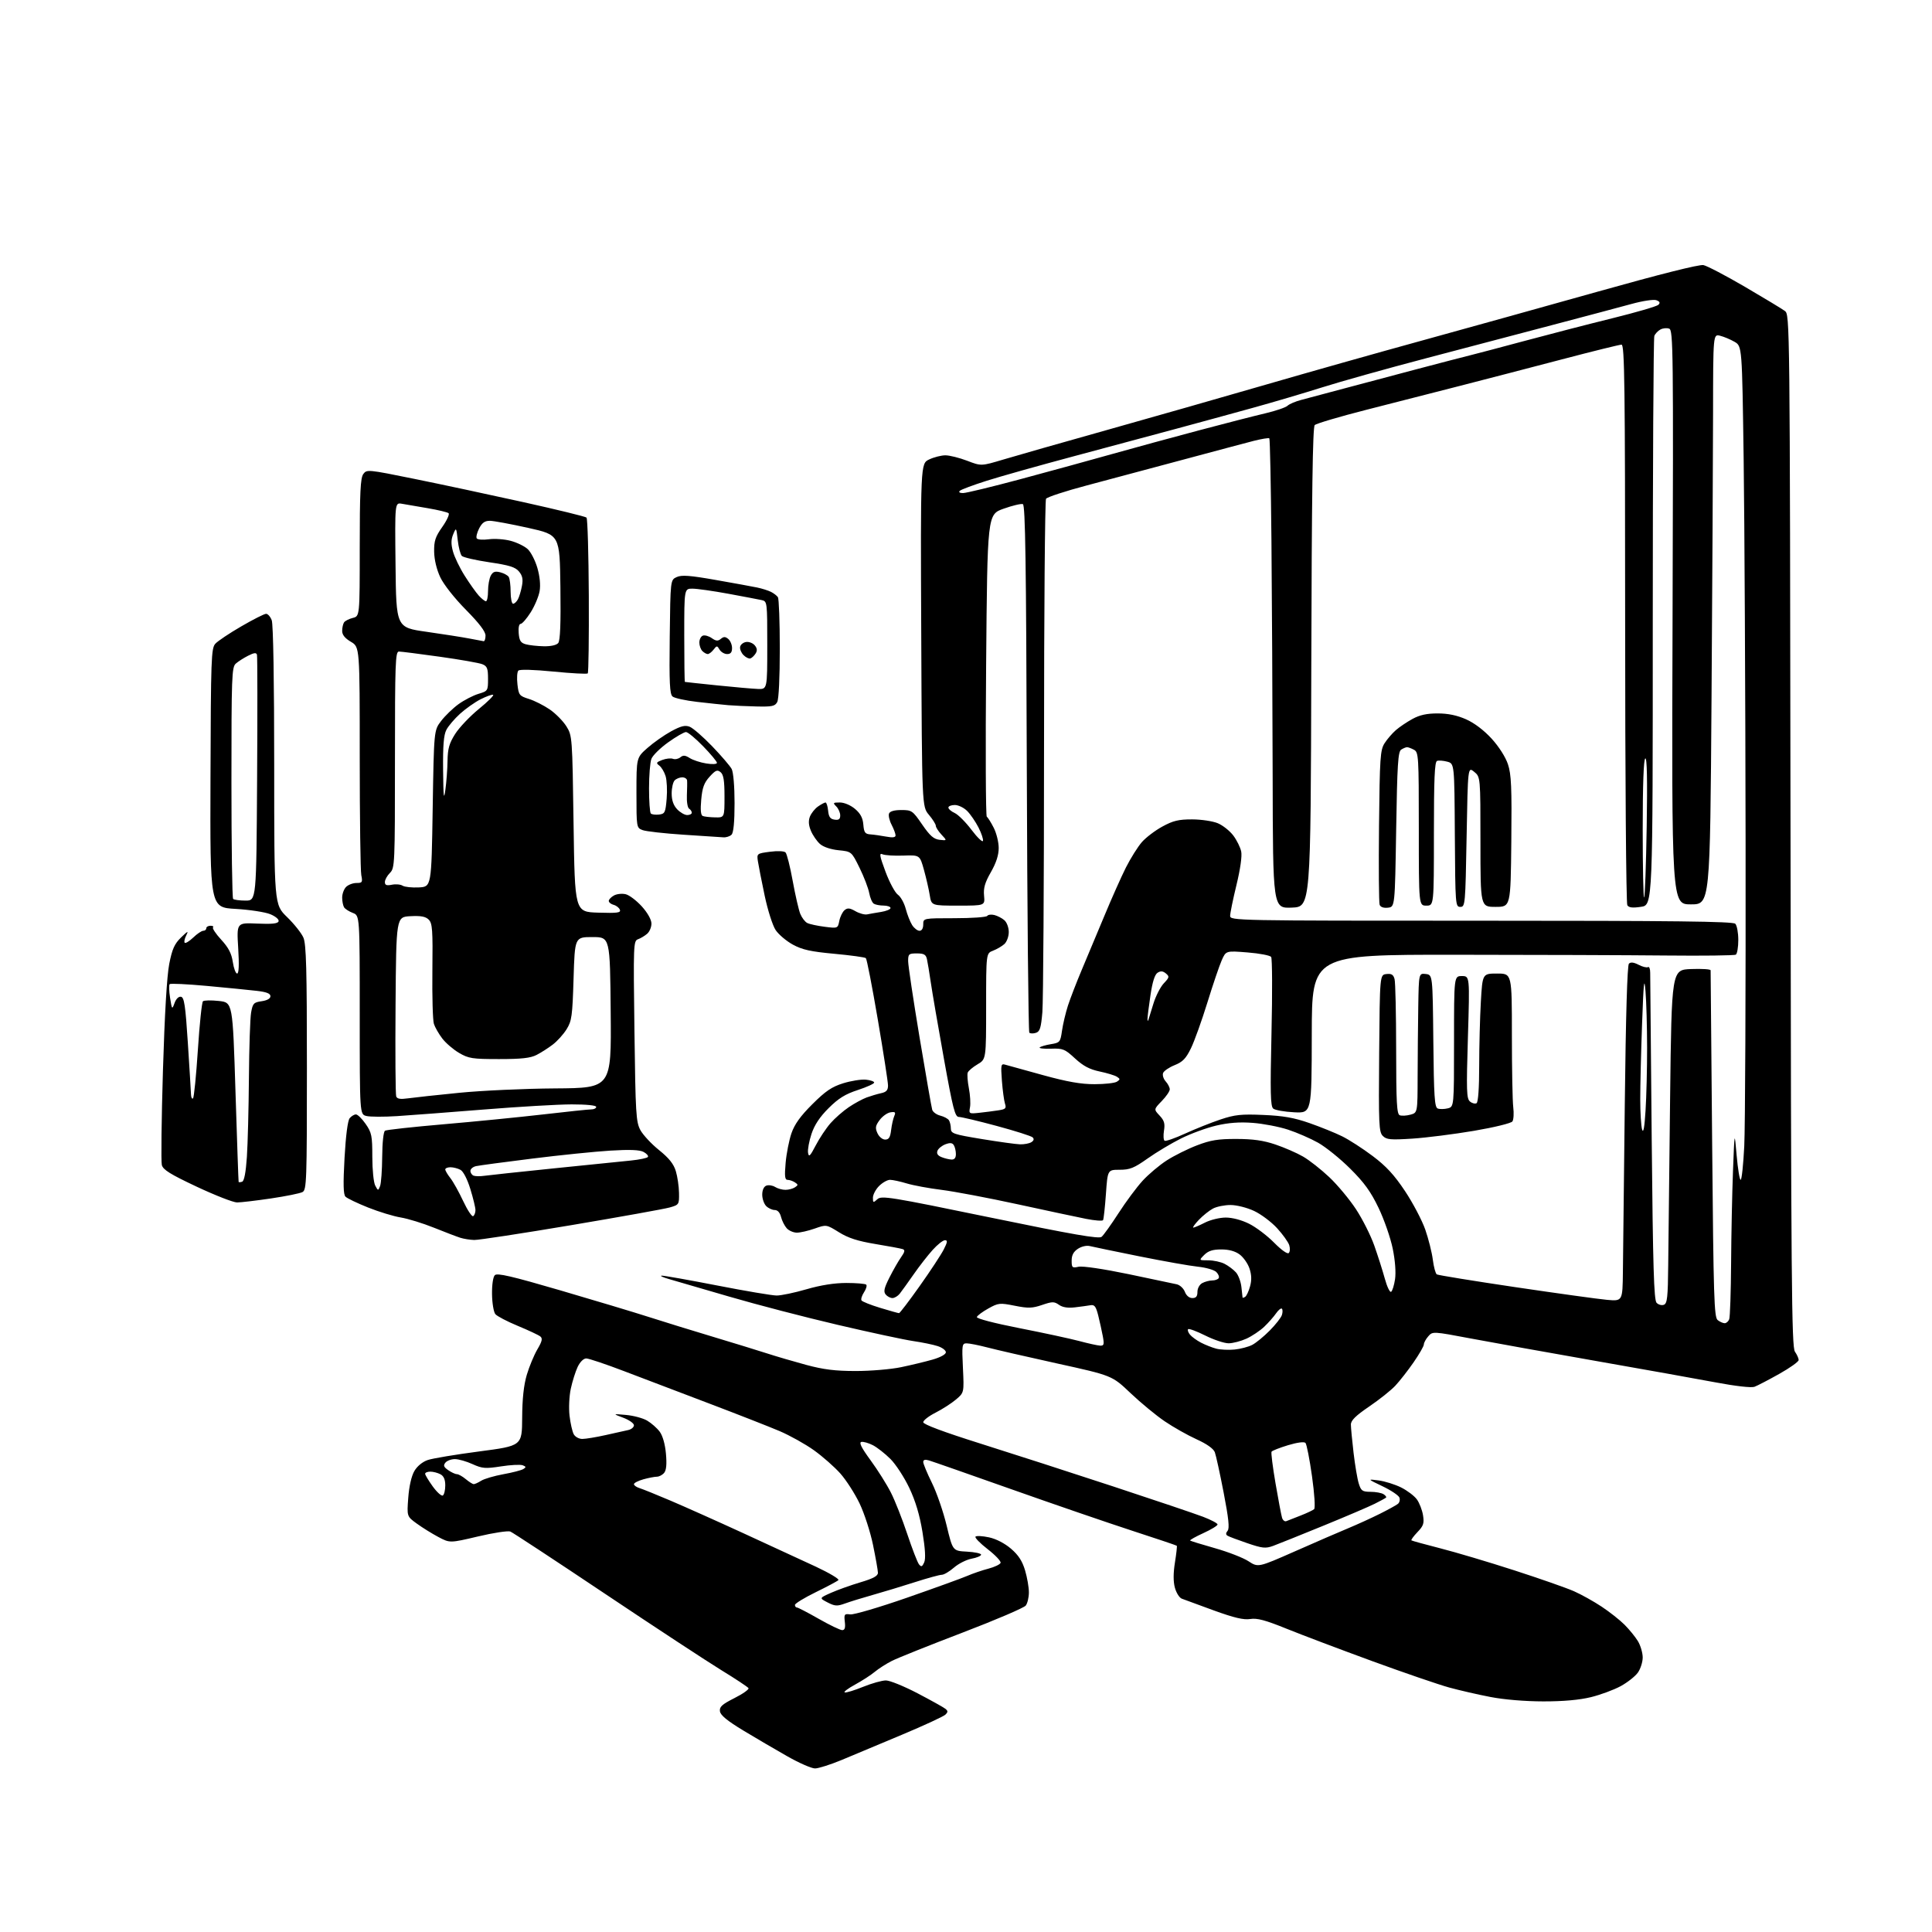 <?xml version="1.0" encoding="UTF-8" standalone="no"?>
<svg 
  version="1.1" 
  xmlns="http://www.w3.org/2000/svg" 
  xmlns:xlink="http://www.w3.org/1999/xlink" 
  xmlns:svg="http://www.w3.org/2000/svg"
  xmlns:rdf="http://www.w3.org/1999/02/22-rdf-syntax-ns#"
  xmlns:cc="http://creativecommons.org/ns#"
  xmlns:dc="http://purl.org/dc/elements/1.1/"
  viewBox="0 0 768 768"
  width="768"
  height="768"
>
<style>svg {background-color: white; }</style>"
<path stroke="none" fill="black" fill-rule="evenodd" d="M324.00,702.98C322.62,702.99 317.68,700.83 313.00,698.17C308.32,695.52 300.45,690.91 295.50,687.92C289.13,684.07 286.41,681.84 286.19,680.29C285.93,678.49 286.97,677.54 291.97,675.01C295.33,673.32 297.83,671.54 297.54,671.06C297.24,670.59 292.39,667.37 286.75,663.92C281.11,660.46 260.31,646.81 240.53,633.57C220.75,620.33 203.80,609.19 202.87,608.81C201.93,608.44 196.14,609.31 190.00,610.77C178.82,613.40 178.82,613.40 174.26,610.98C171.74,609.65 167.90,607.26 165.71,605.67C161.73,602.79 161.73,602.79 162.29,595.37C162.63,590.82 163.57,586.70 164.72,584.75C165.84,582.82 167.95,581.09 170.04,580.38C171.94,579.73 181.15,578.20 190.50,576.97C207.50,574.74 207.50,574.74 207.57,563.62C207.61,556.03 208.20,550.60 209.41,546.51C210.39,543.22 212.28,538.67 213.61,536.40C215.52,533.15 215.76,532.05 214.77,531.25C214.07,530.69 210.04,528.80 205.82,527.05C201.59,525.30 197.59,523.21 196.91,522.39C196.24,521.58 195.64,518.03 195.59,514.51C195.54,510.74 195.99,507.61 196.70,506.90C197.65,505.96 203.32,507.27 222.70,512.93C236.34,516.92 252.22,521.69 258.00,523.55C263.77,525.40 275.25,528.95 283.50,531.42C291.75,533.90 301.43,536.87 305.00,538.03C308.57,539.19 315.55,541.23 320.50,542.57C327.38,544.42 332.01,545.00 340.18,545.00C346.06,545.00 354.16,544.32 358.18,543.48C362.21,542.64 367.86,541.28 370.75,540.45C373.85,539.56 376.00,538.37 376.00,537.55C376.00,536.78 374.54,535.68 372.75,535.10C370.96,534.51 366.57,533.61 363.00,533.09C359.43,532.57 345.92,529.67 332.98,526.64C320.04,523.62 300.69,518.58 289.98,515.45C279.27,512.32 268.48,509.17 266.00,508.47C263.52,507.76 262.19,507.14 263.03,507.09C263.87,507.04 273.77,508.80 285.03,510.99C296.29,513.19 306.96,514.99 308.73,514.99C310.51,515.00 315.85,513.88 320.60,512.50C326.25,510.86 331.71,510.00 336.45,510.00C340.42,510.00 343.97,510.30 344.34,510.67C344.71,511.04 344.31,512.40 343.46,513.70C342.61,515.00 342.16,516.45 342.46,516.93C342.75,517.41 346.11,518.75 349.90,519.90C353.70,521.06 357.07,522.00 357.38,522.00C357.69,522.00 361.38,517.16 365.57,511.25C369.77,505.34 374.06,498.81 375.12,496.75C376.64,493.78 376.75,493.00 375.64,493.00C374.86,493.00 372.67,494.73 370.76,496.85C368.85,498.96 365.43,503.35 363.17,506.60C360.91,509.84 358.43,513.29 357.67,514.25C356.90,515.21 355.60,516.00 354.76,516.00C353.93,516.00 352.71,515.36 352.07,514.58C351.14,513.46 351.45,512.03 353.57,507.83C355.05,504.90 357.13,501.26 358.20,499.75C359.69,497.63 359.84,496.89 358.82,496.54C358.09,496.29 353.23,495.38 348.00,494.52C340.95,493.35 337.21,492.15 333.50,489.84C328.50,486.74 328.50,486.74 323.87,488.37C321.32,489.27 318.12,490.00 316.77,490.00C315.42,490.00 313.60,489.21 312.73,488.25C311.87,487.29 310.85,485.26 310.47,483.75C310.03,482.01 309.12,481.00 307.96,481.00C306.96,481.00 305.44,480.29 304.57,479.43C303.71,478.56 303.00,476.53 303.00,474.90C303.00,473.08 303.63,471.69 304.63,471.31C305.53,470.97 307.10,471.21 308.12,471.84C309.14,472.48 310.99,472.99 312.24,472.98C313.48,472.98 315.18,472.53 316.00,471.98C317.33,471.11 317.33,470.89 316.00,470.02C315.18,469.47 313.87,469.02 313.10,469.02C311.99,469.00 311.83,467.64 312.30,462.25C312.63,458.54 313.67,453.25 314.61,450.50C315.86,446.89 318.17,443.67 322.92,438.94C328.17,433.71 330.65,432.03 335.17,430.62C338.29,429.65 342.34,429.01 344.17,429.18C346.00,429.36 347.50,429.88 347.50,430.34C347.50,430.80 344.57,432.13 341.00,433.30C336.00,434.93 333.32,436.59 329.40,440.49C325.88,443.99 323.77,447.17 322.58,450.76C321.63,453.62 321.02,456.98 321.21,458.23C321.51,460.12 322.02,459.64 324.28,455.29C325.77,452.42 328.42,448.46 330.15,446.48C331.89,444.50 335.15,441.64 337.41,440.12C339.66,438.60 342.85,436.87 344.50,436.26C346.15,435.66 348.74,434.89 350.25,434.56C352.34,434.11 353.00,433.37 353.00,431.51C353.00,430.16 351.17,418.36 348.94,405.28C346.71,392.20 344.58,381.22 344.19,380.87C343.81,380.52 338.19,379.75 331.69,379.15C322.28,378.28 318.94,377.55 315.19,375.51C312.61,374.10 309.53,371.50 308.34,369.73C307.13,367.93 305.20,361.86 303.96,356.00C302.74,350.23 301.54,344.10 301.28,342.39C300.82,339.32 300.87,339.27 306.05,338.59C309.11,338.18 311.70,338.30 312.26,338.86C312.80,339.40 314.08,344.49 315.11,350.17C316.15,355.85 317.50,361.75 318.13,363.29C318.76,364.82 320.00,366.45 320.89,366.90C321.77,367.36 324.87,368.03 327.77,368.40C333.02,369.07 333.04,369.06 333.64,366.06C333.97,364.40 334.91,362.49 335.72,361.81C336.91,360.83 337.77,360.91 340.05,362.21C341.61,363.11 343.70,363.68 344.69,363.48C345.69,363.27 348.19,362.84 350.25,362.51C352.31,362.18 354.00,361.48 354.00,360.95C354.00,360.43 352.76,359.99 351.25,359.98C349.74,359.98 347.98,359.64 347.34,359.23C346.70,358.83 345.88,356.90 345.52,354.96C345.15,353.01 343.43,348.51 341.68,344.96C338.50,338.50 338.50,338.50 333.33,337.98C330.20,337.66 327.29,336.68 325.94,335.48C324.72,334.39 323.11,332.06 322.37,330.30C321.43,328.09 321.30,326.34 321.94,324.65C322.46,323.30 323.90,321.48 325.16,320.60C326.42,319.72 327.77,319.00 328.16,319.00C328.55,319.00 329.01,320.46 329.19,322.25C329.43,324.74 330.03,325.57 331.75,325.82C333.44,326.06 334.00,325.64 334.00,324.14C334.00,323.04 333.29,321.44 332.43,320.57C331.00,319.14 331.13,319.00 333.85,319.00C335.60,319.00 338.10,320.06 339.87,321.54C342.04,323.37 342.97,325.12 343.19,327.79C343.45,330.94 343.88,331.53 346.00,331.68C347.38,331.78 350.19,332.18 352.25,332.56C354.86,333.05 356.00,332.90 356.00,332.08C356.00,331.43 355.29,329.53 354.43,327.86C353.56,326.19 353.10,324.19 353.40,323.41C353.75,322.50 355.47,322.00 358.28,322.00C362.45,322.00 362.79,322.24 366.57,327.75C369.68,332.27 371.16,333.57 373.51,333.84C376.50,334.17 376.50,334.17 374.25,331.77C373.01,330.45 372.00,328.87 372.00,328.26C372.00,327.65 370.76,325.68 369.25,323.89C366.50,320.62 366.50,320.62 366.21,252.44C365.91,184.27 365.91,184.27 369.36,182.64C371.25,181.74 374.16,181.00 375.81,181.00C377.47,181.00 381.35,181.97 384.44,183.15C390.05,185.30 390.05,185.30 398.78,182.69C403.57,181.25 422.12,175.96 440.00,170.94C457.88,165.92 486.23,157.82 503.00,152.96C519.77,148.09 547.67,140.21 565.00,135.45C582.33,130.68 614.05,121.85 635.50,115.83C659.84,108.99 675.49,105.06 677.13,105.38C678.57,105.67 686.00,109.55 693.63,114.01C701.26,118.47 708.40,122.79 709.50,123.60C711.49,125.08 711.50,126.40 711.76,330.13C711.98,510.06 712.20,535.44 713.51,537.31C714.33,538.49 715.00,539.98 715.00,540.63C715.00,541.29 711.51,543.77 707.25,546.16C702.99,548.55 698.57,550.85 697.43,551.27C696.20,551.73 689.94,551.02 681.93,549.51C674.55,548.12 653.20,544.30 634.50,541.02C615.80,537.73 593.52,533.74 585.00,532.13C569.52,529.21 569.50,529.21 567.75,531.22C566.79,532.32 566.00,533.77 566.00,534.45C566.00,535.12 564.15,538.33 561.90,541.58C559.64,544.84 556.38,549.01 554.65,550.85C552.92,552.70 548.24,556.42 544.25,559.13C538.90,562.77 537.00,564.64 537.00,566.28C537.00,567.50 537.48,572.55 538.06,577.50C538.64,582.45 539.57,587.96 540.14,589.75C541.04,592.64 541.57,593.00 544.83,593.02C546.85,593.02 549.16,593.45 549.97,593.96C550.78,594.47 551.23,595.09 550.97,595.32C550.71,595.56 548.70,596.66 546.50,597.76C544.30,598.87 535.08,602.81 526.00,606.52C516.92,610.23 507.96,613.83 506.08,614.52C503.08,615.61 501.80,615.47 495.83,613.44C492.07,612.16 488.53,610.83 487.95,610.47C487.23,610.02 487.24,609.42 488.00,608.50C488.81,607.53 488.39,603.54 486.42,593.34C484.95,585.73 483.37,578.50 482.91,577.28C482.37,575.86 479.73,573.99 475.65,572.14C472.12,570.54 466.42,567.32 462.99,564.99C459.55,562.66 453.44,557.61 449.40,553.78C442.06,546.80 442.06,546.80 420.28,542.01C408.30,539.37 395.74,536.49 392.36,535.60C388.98,534.72 385.33,534.00 384.26,534.00C382.42,534.00 382.33,534.58 382.78,543.81C383.25,553.61 383.25,553.61 379.98,556.36C378.19,557.87 374.53,560.22 371.86,561.57C369.19,562.93 367.00,564.63 367.00,565.36C367.00,566.21 375.11,569.24 389.75,573.85C402.26,577.79 426.00,585.45 442.50,590.88C459.00,596.31 475.09,601.74 478.25,602.95C481.41,604.16 484.00,605.53 484.00,606.00C484.00,606.47 481.46,608.02 478.35,609.44C475.24,610.86 472.88,612.19 473.10,612.39C473.32,612.59 477.77,613.96 483.00,615.44C488.23,616.92 494.22,619.25 496.32,620.63C500.14,623.12 500.14,623.12 514.82,616.65C522.89,613.08 532.42,608.95 536.00,607.47C539.58,605.98 545.20,603.42 548.50,601.77C551.80,600.12 555.04,598.34 555.69,597.81C556.35,597.28 556.61,596.15 556.28,595.29C555.95,594.44 552.94,592.42 549.59,590.82C543.50,587.91 543.50,587.91 548.00,588.49C550.48,588.81 554.50,590.07 556.95,591.28C559.39,592.50 562.22,594.64 563.22,596.02C564.23,597.41 565.33,600.25 565.67,602.32C566.19,605.55 565.87,606.53 563.46,609.04C561.91,610.66 560.84,612.13 561.07,612.32C561.31,612.51 566.45,613.92 572.50,615.47C578.55,617.01 591.80,620.95 601.94,624.23C612.09,627.51 622.77,631.25 625.68,632.54C628.60,633.83 633.55,636.59 636.68,638.67C639.82,640.75 643.91,643.98 645.78,645.85C647.65,647.72 650.04,650.65 651.09,652.37C652.13,654.09 652.99,657.01 653.00,658.85C653.00,660.69 652.13,663.41 651.07,664.90C650.01,666.38 646.93,668.81 644.23,670.28C641.52,671.75 636.20,673.72 632.40,674.65C627.85,675.76 621.42,676.34 613.50,676.33C606.29,676.32 597.91,675.63 592.50,674.58C587.55,673.63 580.15,671.93 576.06,670.81C571.97,669.69 558.24,664.98 545.56,660.35C532.88,655.71 517.55,649.92 511.50,647.47C502.99,644.02 499.71,643.14 497.00,643.58C494.40,644.00 490.67,643.13 482.50,640.17C476.45,637.98 470.72,635.87 469.76,635.49C468.80,635.11 467.58,633.14 467.03,631.12C466.37,628.67 466.38,625.32 467.06,621.09C467.62,617.61 467.95,614.62 467.79,614.46C467.63,614.29 459.62,611.60 450.00,608.47C440.37,605.33 418.77,597.92 402.00,591.98C385.23,586.04 370.49,580.89 369.25,580.53C367.73,580.08 367.00,580.29 367.00,581.17C367.00,581.89 368.56,585.64 370.46,589.49C372.37,593.35 375.00,601.00 376.32,606.50C378.72,616.50 378.72,616.50 384.36,616.80C387.46,616.96 390.00,617.51 390.00,618.00C390.00,618.50 388.31,619.22 386.25,619.60C384.19,619.98 381.02,621.57 379.22,623.14C377.41,624.71 375.23,626.00 374.38,626.00C373.52,626.00 368.70,627.32 363.66,628.94C358.62,630.56 351.12,632.83 347.00,633.99C342.88,635.15 337.88,636.69 335.91,637.41C332.78,638.54 331.88,638.49 328.97,636.99C325.63,635.26 325.63,635.26 330.41,633.14C333.04,631.98 338.30,630.10 342.10,628.97C347.15,627.47 349.00,626.46 348.99,625.21C348.98,624.27 348.10,619.28 347.04,614.13C345.98,608.97 343.57,601.55 341.69,597.63C339.81,593.71 336.37,588.35 334.03,585.72C331.69,583.10 326.97,578.94 323.54,576.49C320.11,574.04 313.97,570.62 309.90,568.88C305.83,567.15 293.27,562.23 282.00,557.95C270.73,553.67 255.50,547.88 248.18,545.09C240.85,542.29 234.04,540.00 233.04,540.00C231.97,540.00 230.58,541.37 229.63,543.36C228.76,545.21 227.53,549.11 226.90,552.03C226.27,554.95 226.05,559.77 226.40,562.77C226.75,565.76 227.50,569.06 228.06,570.11C228.62,571.16 230.14,572.00 231.47,572.00C232.79,572.00 236.94,571.32 240.69,570.48C244.43,569.65 248.51,568.74 249.75,568.46C250.99,568.19 252.00,567.33 252.00,566.56C252.00,565.80 250.09,564.45 247.75,563.57C243.50,561.98 243.50,561.98 248.85,562.46C251.79,562.72 255.57,563.73 257.24,564.71C258.92,565.70 261.16,567.67 262.23,569.10C263.42,570.70 264.38,574.05 264.72,577.83C265.10,582.02 264.88,584.44 264.01,585.48C263.32,586.32 262.02,587.00 261.13,587.01C260.23,587.01 257.81,587.48 255.75,588.05C253.69,588.63 252.00,589.49 252.00,589.98C252.00,590.47 253.01,591.18 254.25,591.56C255.49,591.94 261.00,594.17 266.50,596.51C272.00,598.85 285.05,604.68 295.50,609.48C305.95,614.27 318.90,620.25 324.28,622.76C329.66,625.28 333.71,627.69 333.28,628.12C332.84,628.56 328.78,630.72 324.24,632.94C319.71,635.16 316.00,637.43 316.00,637.98C316.00,638.54 316.35,639.00 316.77,639.00C317.20,639.00 321.10,641.02 325.44,643.50C329.79,645.98 333.99,648.00 334.78,648.00C335.82,648.00 336.11,647.08 335.83,644.71C335.48,641.68 335.66,641.44 337.97,641.75C339.36,641.94 349.50,638.96 360.50,635.13C371.50,631.30 382.30,627.39 384.50,626.44C386.70,625.49 390.49,624.19 392.93,623.56C395.37,622.92 397.54,621.88 397.75,621.25C397.96,620.61 395.65,618.17 392.60,615.81C389.56,613.46 387.39,611.21 387.78,610.83C388.18,610.44 390.59,610.57 393.14,611.12C395.96,611.72 399.37,613.48 401.87,615.62C404.84,618.16 406.37,620.52 407.48,624.24C408.32,627.06 409.00,631.00 409.00,632.99C409.00,634.99 408.44,637.35 407.75,638.24C407.06,639.13 395.71,643.99 382.52,649.03C369.32,654.07 356.72,659.12 354.52,660.24C352.31,661.36 349.26,663.31 347.74,664.58C346.23,665.85 342.69,668.13 339.89,669.66C337.09,671.18 335.24,672.58 335.79,672.76C336.35,672.95 339.62,671.95 343.07,670.55C346.52,669.15 350.61,668.00 352.16,668.00C353.70,668.00 359.36,670.30 364.74,673.11C370.11,675.92 375.09,678.69 375.80,679.27C376.87,680.14 376.87,680.56 375.80,681.60C375.09,682.31 367.30,685.91 358.50,689.60C349.70,693.30 338.90,697.82 334.50,699.65C330.10,701.47 325.38,702.97 324.00,702.98zM367.38,621.08C368.02,619.64 367.80,615.73 366.70,609.02C365.58,602.19 363.93,596.69 361.45,591.45C359.46,587.26 356.09,582.09 353.97,579.97C351.84,577.84 348.70,575.38 346.99,574.49C345.27,573.61 343.21,573.02 342.41,573.19C341.37,573.41 342.43,575.51 346.08,580.50C348.90,584.35 352.53,590.12 354.15,593.33C355.78,596.53 358.71,603.96 360.66,609.83C362.62,615.70 364.71,621.11 365.32,621.86C366.22,622.97 366.60,622.82 367.38,621.08zM511.34,604.68C511.98,604.43 514.52,603.43 517.00,602.46C519.48,601.49 521.90,600.35 522.38,599.92C522.89,599.47 522.53,593.88 521.54,586.82C520.59,580.04 519.42,574.09 518.94,573.58C518.41,573.03 515.65,573.39 511.98,574.50C508.64,575.52 505.70,576.67 505.46,577.07C505.21,577.47 505.92,583.13 507.04,589.65C508.16,596.17 509.32,602.32 509.63,603.32C509.93,604.32 510.70,604.94 511.34,604.68zM176.03,594.48C176.57,594.15 177.00,592.35 177.00,590.48C177.00,588.13 176.40,586.75 175.07,586.04C174.00,585.47 172.20,585.00 171.07,585.00C169.93,585.00 169.00,585.38 169.00,585.85C169.00,586.32 170.37,588.58 172.03,590.89C173.70,593.19 175.50,594.81 176.03,594.48zM188.29,589.97C188.72,589.99 190.07,589.38 191.29,588.61C192.50,587.85 196.46,586.69 200.07,586.03C203.68,585.38 207.27,584.45 208.04,583.97C209.20,583.26 209.16,583.00 207.78,582.47C206.86,582.12 202.98,582.31 199.15,582.91C192.95,583.87 191.72,583.77 187.85,582.02C185.46,580.93 182.32,580.03 180.87,580.02C179.43,580.01 177.72,580.63 177.07,581.41C176.15,582.53 176.37,583.15 178.17,584.41C179.42,585.28 180.97,586.00 181.61,586.00C182.25,586.00 183.84,586.89 185.14,587.97C186.44,589.05 187.85,589.95 188.29,589.97zM490.77,536.46C493.11,536.23 496.26,535.40 497.77,534.62C499.27,533.84 502.41,531.27 504.74,528.91C507.08,526.55 509.26,523.77 509.58,522.73C509.91,521.70 509.91,520.57 509.57,520.23C509.23,519.90 508.20,520.72 507.27,522.06C506.35,523.40 504.22,525.81 502.55,527.40C500.87,529.00 497.70,531.12 495.50,532.13C493.30,533.13 490.11,533.97 488.41,533.98C486.71,533.99 482.52,532.60 479.10,530.89C475.68,529.18 472.62,528.05 472.30,528.37C471.98,528.69 472.31,529.67 473.03,530.54C473.76,531.42 475.74,532.85 477.43,533.73C479.12,534.61 481.85,535.69 483.50,536.12C485.15,536.54 488.42,536.70 490.77,536.46zM437.30,534.91C438.83,534.99 438.99,534.47 438.40,531.25C438.01,529.19 437.20,525.48 436.58,523.00C435.67,519.34 435.09,518.56 433.48,518.85C432.39,519.04 429.61,519.42 427.31,519.69C424.50,520.03 422.40,519.70 420.97,518.69C419.05,517.35 418.32,517.35 414.24,518.74C410.34,520.07 408.75,520.12 403.38,519.05C397.42,517.87 396.87,517.92 392.87,520.15C390.55,521.44 388.50,522.97 388.31,523.54C388.12,524.14 395.15,525.98 405.24,527.96C414.73,529.82 425.43,532.13 429.00,533.08C432.57,534.04 436.31,534.86 437.30,534.91zM685.58,526.00C686.25,526.00 687.06,525.29 687.39,524.42C687.73,523.55 688.06,513.54 688.14,502.17C688.21,490.80 688.55,474.30 688.89,465.50C689.50,449.50 689.50,449.50 690.34,459.25C690.81,464.61 691.53,469.00 691.94,469.00C692.36,469.00 693.00,462.98 693.37,455.61C693.74,448.25 693.98,393.91 693.90,334.86C693.82,275.81 693.47,207.27 693.13,182.55C692.50,137.61 692.50,137.61 689.50,135.87C687.85,134.92 685.26,133.83 683.75,133.46C681.00,132.78 681.00,132.78 680.97,164.14C680.95,181.39 680.68,232.40 680.36,277.50C679.78,359.50 679.78,359.50 672.14,359.50C664.50,359.50 664.50,359.50 664.87,245.40C665.21,139.06 665.12,131.26 663.54,130.65C662.61,130.30 661.04,130.44 660.05,130.98C659.05,131.51 657.96,132.67 657.62,133.55C657.28,134.44 657.00,185.70 657.00,247.47C657.00,359.77 657.00,359.77 652.36,360.47C648.97,360.98 647.49,360.81 646.88,359.83C646.41,359.10 646.02,308.66 646.02,247.75C646.00,152.73 645.80,137.00 644.58,137.00C643.80,137.00 633.11,139.64 620.83,142.87C608.55,146.09 590.40,150.81 580.50,153.35C570.60,155.89 553.78,160.19 543.12,162.91C532.46,165.63 523.24,168.36 522.62,168.98C521.81,169.79 521.43,196.56 521.26,265.30C521.02,360.50 521.02,360.50 513.51,360.79C506.00,361.08 506.00,361.08 505.90,308.29C505.84,279.26 505.63,237.32 505.42,215.10C505.21,192.89 504.84,174.50 504.58,174.25C504.33,174.00 501.51,174.46 498.31,175.27C495.12,176.09 482.38,179.48 470.00,182.81C457.62,186.14 440.54,190.70 432.04,192.96C423.54,195.21 416.23,197.60 415.81,198.28C415.38,198.95 415.02,243.42 415.02,297.10C415.01,350.78 414.71,398.13 414.36,402.33C413.82,408.66 413.38,410.06 411.78,410.57C410.72,410.91 409.55,410.88 409.17,410.51C408.80,410.14 408.35,362.82 408.17,305.36C407.92,223.47 407.58,200.78 406.61,200.40C405.93,200.14 402.47,200.96 398.94,202.22C392.50,204.51 392.50,204.51 392.00,264.35C391.73,297.26 391.84,324.40 392.26,324.66C392.68,324.92 393.92,326.89 395.01,329.03C396.11,331.17 397.00,334.80 397.00,337.09C397.00,339.92 396.00,343.00 393.90,346.68C391.51,350.84 390.89,353.01 391.18,356.05C391.55,360.00 391.55,360.00 380.90,360.00C370.26,360.00 370.26,360.00 369.59,355.86C369.23,353.59 368.19,349.06 367.29,345.80C365.64,339.88 365.64,339.88 359.07,340.11C355.46,340.24 351.74,340.01 350.82,339.59C349.43,338.97 349.63,340.15 352.01,346.54C353.59,350.77 355.80,354.87 356.91,355.65C358.03,356.43 359.44,358.97 360.05,361.29C360.66,363.60 361.81,366.51 362.60,367.75C363.40,368.99 364.71,370.00 365.52,370.00C366.43,370.00 367.00,369.04 367.00,367.50C367.00,365.00 367.00,365.00 379.44,365.00C386.28,365.00 392.13,364.59 392.44,364.09C392.75,363.60 394.01,363.43 395.25,363.73C396.49,364.04 398.29,364.96 399.25,365.80C400.23,366.65 401.00,368.71 401.00,370.50C401.00,372.27 400.22,374.40 399.25,375.28C398.28,376.15 396.26,377.33 394.75,377.91C392.00,378.95 392.00,378.95 392.00,400.01C392.00,421.07 392.00,421.07 388.59,423.08C386.71,424.19 384.96,425.67 384.69,426.37C384.42,427.08 384.62,429.87 385.14,432.58C385.66,435.29 385.87,438.69 385.59,440.15C385.10,442.73 385.21,442.79 389.30,442.35C391.61,442.10 395.01,441.67 396.85,441.38C399.76,440.94 400.11,440.59 399.49,438.69C399.11,437.48 398.56,433.40 398.27,429.60C397.80,423.21 397.90,422.74 399.63,423.24C400.66,423.54 407.41,425.40 414.64,427.39C424.28,430.04 429.74,431.00 435.14,430.98C439.19,430.98 443.18,430.53 444.00,429.98C445.33,429.11 445.33,428.89 444.00,428.03C443.18,427.49 440.08,426.55 437.12,425.93C433.13,425.09 430.61,423.76 427.34,420.75C423.28,417.00 422.53,416.70 417.78,416.87C414.94,416.97 412.92,416.74 413.30,416.37C413.67,416.00 415.67,415.41 417.73,415.08C421.32,414.50 421.51,414.27 422.16,409.75C422.53,407.15 423.59,402.66 424.52,399.76C425.46,396.87 427.94,390.45 430.03,385.50C432.13,380.55 436.17,370.90 439.01,364.06C441.85,357.21 445.70,348.57 447.57,344.85C449.45,341.14 452.30,336.59 453.92,334.74C455.54,332.90 459.21,330.11 462.09,328.55C466.34,326.23 468.53,325.71 473.91,325.72C477.54,325.73 482.12,326.42 484.12,327.26C486.11,328.10 488.87,330.30 490.26,332.14C491.65,333.99 493.06,336.85 493.40,338.50C493.78,340.32 493.03,345.57 491.51,351.81C490.13,357.49 489.00,363.00 489.00,364.06C489.00,365.97 490.76,366.00 588.80,366.00C665.09,366.00 688.88,366.28 689.80,367.20C690.46,367.86 691.00,370.76 691.00,373.64C691.00,376.52 690.56,379.16 690.01,379.49C689.47,379.83 676.98,379.98 662.26,379.83C647.54,379.68 609.85,379.55 578.50,379.53C521.50,379.50 521.50,379.50 521.45,411.00C521.41,442.50 521.41,442.50 514.45,442.15C510.63,441.96 506.89,441.30 506.14,440.69C505.02,439.77 504.90,434.40 505.44,410.54C505.81,394.57 505.74,381.00 505.30,380.39C504.86,379.79 500.64,378.98 495.92,378.61C487.34,377.92 487.34,377.92 485.66,381.71C484.73,383.80 482.17,391.35 479.96,398.50C477.75,405.65 474.82,413.82 473.45,416.65C471.44,420.78 470.16,422.12 466.94,423.41C464.74,424.29 462.67,425.70 462.35,426.54C462.02,427.39 462.49,428.88 463.38,429.87C464.27,430.85 465.00,432.28 465.00,433.03C465.00,433.79 463.57,435.88 461.81,437.69C458.63,440.98 458.63,440.98 460.95,443.45C462.80,445.41 463.16,446.64 462.70,449.44C462.39,451.38 462.50,453.19 462.95,453.47C463.40,453.75 467.08,452.46 471.14,450.60C475.19,448.75 481.51,446.23 485.19,445.00C490.88,443.10 493.43,442.83 502.19,443.21C510.07,443.54 514.38,444.30 520.50,446.43C524.90,447.97 530.75,450.33 533.50,451.69C536.25,453.04 541.72,456.57 545.65,459.53C551.02,463.56 554.23,467.04 558.51,473.47C561.64,478.17 565.26,485.06 566.56,488.76C567.85,492.47 569.21,497.87 569.57,500.76C569.94,503.66 570.65,506.28 571.15,506.59C571.66,506.91 585.67,509.18 602.29,511.65C618.90,514.11 635.31,516.39 638.75,516.70C645.00,517.27 645.00,517.27 645.13,505.39C645.20,498.85 645.53,468.88 645.88,438.80C646.28,403.66 646.87,383.73 647.52,383.07C648.22,382.38 649.45,382.52 651.38,383.52C652.93,384.33 654.61,384.74 655.10,384.44C655.60,384.13 655.99,385.15 655.98,386.69C655.97,388.24 656.24,418.07 656.58,453.00C657.07,503.75 657.46,516.78 658.52,517.89C659.25,518.65 660.55,519.00 661.42,518.67C662.76,518.16 663.02,515.69 663.14,502.78C663.22,494.38 663.56,464.55 663.89,436.50C664.50,385.50 664.50,385.50 672.25,385.21C676.51,385.05 680.00,385.27 680.00,385.71C680.00,386.14 680.27,417.32 680.61,455.00C681.15,515.83 681.39,523.64 682.80,524.75C683.67,525.44 684.92,526.00 685.58,526.00zM473.98,516.00C475.46,516.00 476.00,515.34 476.00,513.54C476.00,512.12 476.83,510.63 477.93,510.04C479.00,509.47 480.77,509.00 481.88,509.00C482.98,509.00 484.14,508.59 484.45,508.08C484.76,507.57 484.34,506.48 483.51,505.65C482.68,504.82 479.41,503.87 476.25,503.54C473.09,503.22 462.62,501.36 453.00,499.43C443.38,497.49 434.49,495.65 433.25,495.34C431.96,495.01 429.94,495.46 428.50,496.41C426.74,497.56 426.00,498.95 426.00,501.10C426.00,503.92 426.21,504.11 428.77,503.55C430.38,503.20 438.64,504.42 448.52,506.47C457.86,508.41 466.53,510.24 467.79,510.53C469.04,510.82 470.49,512.17 471.01,513.53C471.58,515.03 472.74,516.00 473.98,516.00zM494.96,515.52C495.49,515.20 496.37,513.33 496.91,511.37C497.60,508.88 497.53,506.76 496.69,504.25C496.04,502.29 494.28,499.79 492.79,498.68C490.99,497.35 488.52,496.67 485.48,496.67C482.10,496.67 480.32,497.24 478.72,498.83C476.56,501.00 476.56,501.00 480.33,501.00C482.40,501.00 485.32,501.63 486.80,502.40C488.29,503.17 490.31,504.68 491.29,505.77C492.27,506.85 493.25,509.48 493.48,511.62C493.70,513.75 493.91,515.64 493.94,515.81C493.97,515.98 494.43,515.85 494.96,515.52zM552.98,513.51C553.48,513.20 554.18,510.96 554.55,508.53C554.95,505.82 554.60,501.11 553.63,496.34C552.75,492.06 550.22,484.78 548.00,480.15C544.89,473.67 542.31,470.10 536.73,464.56C532.76,460.60 527.02,455.98 524.00,454.27C520.98,452.57 515.58,450.22 512.00,449.05C508.43,447.88 502.12,446.67 498.00,446.36C492.80,445.96 488.36,446.29 483.50,447.43C479.65,448.33 473.35,450.63 469.50,452.55C465.65,454.47 459.66,458.06 456.19,460.52C450.82,464.32 449.15,465.00 445.08,465.00C440.30,465.00 440.30,465.00 439.62,474.64C439.24,479.95 438.73,484.62 438.48,485.03C438.23,485.43 435.21,485.20 431.76,484.52C428.32,483.84 416.05,481.23 404.50,478.71C392.95,476.20 379.38,473.63 374.35,473.00C369.31,472.38 363.05,471.22 360.44,470.43C357.82,469.64 354.83,469.00 353.80,469.00C352.76,469.00 350.80,470.10 349.45,471.45C348.10,472.80 347.00,474.90 347.00,476.11C347.00,478.16 347.13,478.20 348.78,476.70C350.42,475.21 353.78,475.75 393.53,483.95C426.83,490.82 436.82,492.55 437.90,491.66C438.68,491.02 441.70,486.79 444.63,482.26C447.55,477.72 451.87,471.91 454.22,469.35C456.58,466.78 460.89,463.15 463.80,461.28C466.72,459.40 472.12,456.71 475.80,455.30C481.23,453.22 484.21,452.73 491.50,452.75C498.08,452.76 502.25,453.35 507.00,454.96C510.57,456.16 515.52,458.32 518.00,459.76C520.48,461.19 525.16,464.87 528.40,467.93C531.65,470.99 536.43,476.73 539.03,480.69C541.63,484.64 544.91,491.17 546.32,495.19C547.74,499.21 549.61,505.10 550.49,508.29C551.36,511.47 552.48,513.82 552.98,513.51zM512.31,498.09C512.80,497.60 512.88,496.19 512.49,494.96C512.09,493.72 509.91,490.68 507.64,488.20C505.36,485.72 501.25,482.64 498.50,481.36C495.71,480.05 491.60,479.02 489.20,479.01C486.84,479.00 483.69,479.63 482.20,480.41C480.72,481.19 478.18,483.21 476.56,484.91C474.95,486.61 473.95,488.00 474.35,488.00C474.75,488.00 476.84,487.10 479.00,486.00C481.16,484.90 484.87,484.00 487.26,484.00C489.88,484.00 493.58,484.98 496.56,486.47C499.28,487.83 503.74,491.20 506.46,493.96C509.37,496.91 511.78,498.62 512.31,498.09zM188.52,492.91C186.86,492.87 184.38,492.47 183.00,492.04C181.62,491.60 176.90,489.80 172.50,488.03C168.10,486.26 162.17,484.44 159.33,483.97C156.49,483.51 150.64,481.73 146.33,480.01C142.02,478.29 137.98,476.35 137.33,475.69C136.48,474.82 136.38,470.69 136.96,460.25C137.45,451.46 138.23,445.43 139.00,444.50C139.68,443.68 140.80,443.00 141.49,443.00C142.17,443.00 143.91,444.71 145.36,446.80C147.75,450.24 148.00,451.49 148.00,459.87C148.00,464.97 148.52,470.10 149.16,471.29C150.29,473.41 150.33,473.41 151.09,471.48C151.51,470.39 151.89,465.14 151.93,459.81C151.97,454.22 152.44,449.84 153.05,449.47C153.62,449.12 164.08,447.97 176.30,446.92C188.51,445.87 206.30,444.11 215.83,443.01C225.36,441.90 234.02,441.00 235.08,441.00C236.14,441.00 237.00,440.55 237.00,440.00C237.00,439.40 233.09,439.01 227.25,439.01C221.89,439.02 206.25,439.93 192.50,441.04C178.75,442.14 163.17,443.33 157.89,443.67C152.60,444.01 147.09,443.99 145.64,443.62C143.00,442.96 143.00,442.96 143.00,403.46C143.00,363.95 143.00,363.95 140.27,362.91C138.77,362.34 137.20,361.34 136.79,360.69C136.37,360.03 136.02,358.29 136.02,356.82C136.01,355.35 136.71,353.44 137.57,352.57C138.44,351.71 140.29,351.00 141.70,351.00C144.02,351.00 144.19,350.72 143.62,347.88C143.28,346.16 143.00,325.05 143.00,300.97C143.00,257.20 143.00,257.20 139.50,255.13C137.11,253.72 136.00,252.34 136.02,250.78C136.02,249.53 136.36,248.01 136.77,247.40C137.17,246.80 138.74,246.01 140.25,245.63C143.00,244.96 143.00,244.96 143.00,217.67C143.00,195.76 143.28,190.00 144.41,188.45C145.79,186.56 146.20,186.60 164.66,190.35C175.02,192.45 194.50,196.61 207.95,199.59C221.40,202.57 232.74,205.34 233.15,205.75C233.57,206.17 233.97,220.14 234.06,236.81C234.14,253.48 233.96,267.38 233.64,267.69C233.33,268.00 227.19,267.67 220.00,266.96C212.10,266.18 206.58,266.03 206.05,266.58C205.56,267.09 205.40,269.54 205.69,272.04C206.18,276.32 206.45,276.65 210.25,277.84C212.47,278.53 216.20,280.42 218.55,282.03C220.90,283.65 223.87,286.67 225.16,288.74C227.47,292.45 227.51,292.96 228.00,327.50C228.50,362.50 228.50,362.50 237.73,362.79C245.43,363.03 246.87,362.84 246.41,361.64C246.11,360.84 244.99,359.97 243.93,359.69C242.87,359.41 242.00,358.71 242.00,358.13C242.00,357.55 242.94,356.57 244.09,355.95C245.24,355.33 247.35,355.12 248.76,355.48C250.18,355.83 253.04,358.01 255.13,360.31C257.41,362.83 258.93,365.54 258.96,367.10C258.98,368.52 258.21,370.37 257.25,371.19C256.29,372.02 254.65,373.00 253.61,373.37C251.80,374.02 251.75,375.44 252.20,409.89C252.63,442.80 252.82,446.02 254.58,449.26C255.64,451.19 258.97,454.76 261.98,457.18C265.94,460.37 267.79,462.68 268.65,465.54C269.31,467.72 269.88,471.62 269.92,474.20C270.00,478.80 269.92,478.93 266.25,479.98C264.19,480.57 246.53,483.74 227.02,487.03C207.51,490.31 190.18,492.96 188.52,492.91zM188.09,483.44C188.59,483.13 189.00,482.06 189.00,481.05C189.00,480.04 188.08,476.25 186.96,472.62C185.75,468.69 184.16,465.62 183.03,465.02C181.99,464.46 180.20,464.00 179.07,464.00C177.93,464.00 177.00,464.39 177.00,464.87C177.00,465.34 177.91,466.89 179.02,468.30C180.14,469.72 182.43,473.83 184.12,477.44C185.81,481.05 187.60,483.75 188.09,483.44zM94.22,477.99C92.72,477.98 85.52,475.17 78.22,471.74C67.67,466.78 64.82,465.01 64.33,463.11C63.99,461.80 64.19,444.92 64.77,425.61C65.45,403.11 66.35,387.86 67.28,383.15C68.45,377.22 69.36,375.20 71.98,372.65C74.68,370.03 75.02,369.89 74.03,371.84C73.37,373.12 73.10,374.44 73.43,374.76C73.75,375.09 75.28,374.15 76.82,372.68C78.35,371.20 80.15,370.00 80.80,370.00C81.46,370.00 82.00,369.55 82.00,369.00C82.00,368.45 82.75,368.00 83.67,368.00C84.58,368.00 85.04,368.29 84.68,368.65C84.32,369.01 85.79,371.21 87.94,373.55C90.82,376.68 92.03,378.99 92.54,382.39C92.92,384.93 93.69,387.00 94.26,387.00C94.95,387.00 95.10,383.60 94.69,376.89C94.07,366.78 94.07,366.78 102.19,367.14C108.11,367.40 110.43,367.16 110.74,366.24C110.99,365.51 109.60,364.31 107.47,363.42C105.43,362.57 99.20,361.62 93.63,361.30C83.50,360.73 83.50,360.73 83.67,309.28C83.82,261.74 83.97,257.69 85.59,255.90C86.56,254.83 91.21,251.71 95.93,248.98C100.64,246.24 105.07,244.00 105.77,244.00C106.48,244.00 107.49,245.15 108.02,246.57C108.62,248.12 109.00,270.89 109.00,304.35C109.00,359.58 109.00,359.58 114.11,364.54C116.92,367.27 119.85,370.95 120.61,372.72C121.73,375.32 122.00,385.28 122.00,424.43C122.00,469.60 121.88,472.99 120.25,473.86C119.29,474.38 113.65,475.52 107.72,476.40C101.79,477.28 95.72,477.99 94.22,477.99zM96.25,469.75C97.07,469.48 97.72,466.09 98.14,459.92C98.49,454.74 98.85,440.60 98.95,428.50C99.04,416.40 99.43,404.70 99.82,402.50C100.46,398.87 100.85,398.45 104.01,398.00C106.22,397.68 107.50,396.95 107.50,396.00C107.50,394.93 105.94,394.32 102.00,393.87C98.97,393.52 90.10,392.64 82.28,391.92C74.46,391.20 67.79,390.88 67.46,391.21C67.12,391.54 67.19,394.00 67.61,396.66C68.35,401.36 68.40,401.42 69.39,398.72C70.00,397.04 71.03,396.05 71.95,396.23C73.23,396.47 73.71,399.70 74.67,414.51C75.31,424.41 75.88,433.59 75.92,434.92C75.96,436.25 76.33,437.01 76.73,436.61C77.13,436.21 77.99,427.52 78.66,417.31C79.32,407.10 80.23,398.42 80.68,398.02C81.13,397.62 83.97,397.57 87.00,397.90C92.50,398.50 92.50,398.50 93.61,434.00C94.22,453.52 94.78,469.65 94.86,469.83C94.94,470.02 95.56,469.98 96.25,469.75zM192.50,467.40C194.15,467.16 206.53,465.84 220.00,464.46C233.47,463.08 247.33,461.67 250.78,461.33C254.24,460.98 257.29,460.34 257.56,459.90C257.83,459.46 257.06,458.57 255.83,457.91C254.27,457.07 250.36,456.92 242.61,457.39C236.56,457.76 222.59,459.18 211.56,460.56C200.53,461.93 190.49,463.28 189.25,463.55C188.01,463.82 187.00,464.67 187.00,465.44C187.00,466.20 187.56,467.06 188.25,467.34C188.94,467.61 190.85,467.64 192.50,467.40zM378.25,460.94C379.42,460.98 379.99,460.26 379.98,458.75C379.98,457.51 379.60,455.92 379.15,455.21C378.56,454.27 377.65,454.18 375.80,454.88C374.41,455.41 372.99,456.57 372.65,457.46C372.24,458.55 372.76,459.37 374.27,459.97C375.49,460.47 377.29,460.90 378.25,460.94zM405.50,454.89C407.15,454.93 409.17,454.55 409.99,454.03C410.97,453.41 411.14,452.75 410.49,452.12C409.95,451.59 403.52,449.55 396.22,447.58C388.92,445.61 382.14,444.00 381.16,444.00C379.63,444.00 378.81,440.82 375.20,420.75C372.90,407.96 370.56,394.35 370.00,390.50C369.44,386.65 368.75,382.49 368.47,381.25C368.06,379.45 367.27,379.00 364.48,379.00C361.26,379.00 361.00,379.23 361.00,382.07C361.00,383.75 363.04,397.36 365.53,412.32C368.03,427.27 370.29,440.24 370.57,441.15C370.85,442.06 372.29,443.11 373.78,443.48C375.26,443.85 376.82,444.69 377.22,445.33C377.63,445.97 377.98,447.46 377.98,448.63C378.00,450.58 379.06,450.94 390.25,452.78C396.99,453.89 403.85,454.84 405.50,454.89zM351.87,453.00C353.34,453.00 353.89,452.12 354.23,449.25C354.48,447.19 355.04,444.67 355.48,443.66C356.14,442.14 355.89,441.88 353.99,442.16C352.73,442.35 350.79,443.72 349.68,445.22C347.98,447.50 347.84,448.35 348.80,450.47C349.45,451.90 350.79,453.00 351.87,453.00zM561.46,452.62C552.73,453.18 551.18,453.04 549.69,451.55C548.13,449.98 548.00,447.02 548.24,418.66C548.50,387.50 548.50,387.50 551.12,387.20C553.14,386.96 553.88,387.42 554.36,389.20C554.70,390.46 554.98,403.04 554.99,417.14C555.00,438.32 555.25,442.88 556.42,443.33C557.19,443.63 559.11,443.53 560.67,443.10C563.50,442.33 563.50,442.33 563.53,427.92C563.55,419.99 563.66,407.51 563.78,400.18C564.00,386.87 564.00,386.87 566.75,387.18C569.50,387.50 569.50,387.50 569.77,413.79C569.99,435.95 570.27,440.17 571.52,440.65C572.34,440.96 574.13,440.93 575.50,440.59C578.00,439.96 578.00,439.96 578.00,413.98C578.00,388.00 578.00,388.00 581.12,388.00C584.25,388.00 584.25,388.00 583.52,412.29C582.87,433.68 582.97,436.73 584.35,437.88C585.21,438.59 586.38,438.88 586.96,438.53C587.60,438.13 588.00,432.47 588.00,423.69C588.01,415.89 588.30,404.44 588.66,398.25C589.31,387.00 589.31,387.00 595.15,387.00C601.00,387.00 601.00,387.00 601.00,411.36C601.00,424.76 601.24,437.70 601.54,440.11C601.84,442.52 601.69,445.08 601.21,445.78C600.73,446.50 593.97,448.15 585.92,449.52C577.99,450.86 566.98,452.26 561.46,452.62zM654.13,441.50C654.48,436.00 654.76,424.75 654.75,416.50C654.74,408.25 654.46,398.12 654.11,394.00C653.61,387.91 653.35,390.36 652.75,407.00C652.34,418.27 652.01,431.77 652.02,437.00C652.02,442.23 652.36,447.62 652.76,449.00C653.26,450.68 653.71,448.22 654.13,441.50zM162.26,436.60C164.59,436.27 173.70,435.28 182.50,434.41C191.30,433.53 208.52,432.74 220.76,432.66C243.03,432.50 243.03,432.50 242.76,402.50C242.50,372.50 242.50,372.50 235.50,372.50C228.50,372.50 228.50,372.50 228.00,389.00C227.55,403.91 227.28,405.85 225.23,409.14C223.99,411.15 221.51,413.89 219.73,415.24C217.96,416.60 215.06,418.45 213.30,419.35C210.86,420.61 207.30,421.00 198.39,421.00C187.76,421.00 186.29,420.77 182.49,418.55C180.19,417.20 177.18,414.61 175.80,412.80C174.42,410.98 172.92,408.38 172.48,407.00C172.03,405.62 171.76,396.12 171.88,385.87C172.07,369.63 171.88,367.03 170.43,365.57C169.18,364.33 167.35,363.98 163.13,364.20C157.50,364.50 157.50,364.50 157.24,399.49C157.09,418.74 157.21,435.10 157.50,435.85C157.88,436.84 159.17,437.04 162.26,436.60zM456.48,405.50C456.66,404.95 457.56,402.02 458.49,399.00C459.41,395.98 461.27,392.33 462.62,390.90C464.86,388.54 464.93,388.19 463.46,386.96C462.27,385.98 461.38,385.90 460.17,386.67C459.04,387.37 458.12,390.29 457.33,395.61C456.68,399.95 456.15,404.18 456.15,405.00C456.16,405.82 456.30,406.05 456.48,405.50zM551.74,360.82C550.02,361.02 548.78,360.59 548.43,359.67C548.12,358.86 548.01,344.75 548.18,328.31C548.47,301.04 548.67,298.15 550.39,295.45C551.42,293.83 553.45,291.48 554.89,290.23C556.32,288.98 559.30,286.98 561.50,285.78C564.36,284.21 567.21,283.59 571.50,283.60C575.59,283.60 579.17,284.34 582.77,285.93C586.07,287.39 589.87,290.27 592.94,293.62C595.84,296.80 598.48,300.94 599.43,303.80C600.77,307.82 600.99,312.93 600.77,334.56C600.50,360.50 600.50,360.50 594.50,360.50C588.50,360.50 588.50,360.50 588.50,334.67C588.50,308.84 588.50,308.84 586.00,306.80C583.50,304.77 583.50,304.77 583.00,332.64C582.51,359.67 582.44,360.50 580.50,360.50C578.55,360.50 578.50,359.77 578.32,332.02C578.15,303.55 578.15,303.55 575.32,302.78C573.77,302.36 571.94,302.22 571.25,302.47C570.29,302.83 570.00,309.56 570.00,331.47C570.00,360.00 570.00,360.00 567.00,360.00C564.00,360.00 564.00,360.00 564.00,329.54C564.00,300.44 563.91,299.02 562.07,298.04C561.00,297.47 559.76,297.01 559.32,297.02C558.87,297.02 557.83,297.46 557.00,297.98C555.74,298.77 555.42,303.81 555.00,329.71C554.50,360.50 554.50,360.50 551.74,360.82zM97.62,358.00C101.91,358.00 101.91,358.00 102.20,309.75C102.37,283.21 102.34,260.95 102.15,260.27C101.89,259.36 101.01,259.45 98.65,260.65C96.92,261.52 94.71,262.93 93.75,263.78C92.13,265.19 92.00,268.74 92.00,310.99C92.00,336.11 92.30,356.97 92.67,357.33C93.03,357.70 95.26,358.00 97.62,358.00zM653.57,356.76C653.89,356.45 654.34,343.74 654.59,328.52C654.89,309.87 654.71,301.06 654.02,301.49C653.37,301.89 653.00,312.05 653.00,329.73C653.00,344.91 653.26,357.08 653.57,356.76zM166.50,352.76C171.50,352.50 171.50,352.50 172.00,321.42C172.50,290.34 172.50,290.34 175.35,286.60C176.92,284.55 180.03,281.54 182.26,279.92C184.50,278.31 188.05,276.47 190.16,275.83C193.93,274.70 194.00,274.59 194.00,269.82C194.00,265.72 193.65,264.81 191.75,264.04C190.51,263.53 182.90,262.19 174.82,261.06C166.75,259.93 159.44,259.00 158.57,259.00C157.17,259.00 157.00,263.55 157.00,302.00C157.00,343.67 156.94,345.06 155.00,347.00C153.90,348.10 153.00,349.73 153.00,350.62C153.00,351.87 153.65,352.12 155.80,351.69C157.34,351.38 159.25,351.56 160.05,352.08C160.85,352.59 163.75,352.90 166.50,352.76zM390.74,334.27C390.95,333.66 390.15,331.26 388.97,328.94C387.79,326.63 385.76,323.67 384.46,322.37C383.16,321.06 380.95,320.00 379.55,320.00C378.15,320.00 377.00,320.46 377.00,321.02C377.00,321.58 378.13,322.56 379.50,323.18C380.88,323.81 383.88,326.81 386.18,329.86C388.48,332.91 390.54,334.89 390.74,334.27zM287.55,332.85C286.42,332.77 279.28,332.30 271.69,331.81C264.09,331.31 256.78,330.49 255.44,329.98C253.02,329.06 253.00,328.96 253.00,315.11C253.00,301.17 253.00,301.17 257.40,297.30C259.81,295.17 264.05,292.20 266.80,290.70C270.68,288.59 272.34,288.18 274.16,288.89C275.45,289.39 279.47,292.88 283.10,296.65C286.72,300.42 290.21,304.48 290.85,305.68C291.52,306.97 292.00,312.57 292.00,319.23C292.00,326.74 291.59,331.01 290.80,331.80C290.14,332.46 288.68,332.93 287.55,332.85zM284.25,324.92C288.00,325.00 288.00,325.00 288.00,316.62C288.00,310.27 287.62,307.93 286.45,306.96C285.14,305.87 284.46,306.14 282.10,308.73C279.89,311.15 279.18,313.08 278.75,317.85C278.38,321.94 278.57,324.05 279.35,324.37C279.98,324.63 282.19,324.88 284.25,324.92zM261.96,323.80C264.30,323.52 264.54,323.02 265.01,317.50C265.29,314.20 265.09,310.15 264.58,308.50C264.07,306.85 262.94,304.97 262.07,304.32C260.71,303.30 260.86,303.01 263.24,302.10C264.75,301.53 266.67,301.32 267.50,301.64C268.34,301.96 269.66,301.69 270.45,301.04C271.55,300.13 272.39,300.20 274.18,301.34C275.46,302.15 278.41,303.12 280.75,303.49C283.20,303.89 285.00,303.78 285.00,303.24C285.00,302.73 282.54,299.77 279.52,296.66C276.51,293.55 273.43,291.00 272.69,291.00C271.94,291.00 268.75,292.84 265.60,295.10C262.45,297.35 259.45,300.31 258.94,301.67C258.42,303.02 258.00,308.30 258.00,313.40C258.00,318.50 258.32,322.99 258.71,323.38C259.10,323.77 260.57,323.96 261.96,323.80zM273.17,324.00C274.18,324.00 275.00,323.58 275.00,323.06C275.00,322.54 274.51,321.82 273.92,321.45C273.32,321.08 272.93,318.69 273.05,316.14C273.16,313.59 273.20,310.94 273.13,310.25C273.06,309.56 272.19,309.00 271.20,309.00C270.21,309.00 268.86,309.54 268.20,310.20C267.54,310.86 267.00,313.19 267.00,315.39C267.00,318.10 267.69,320.11 269.17,321.69C270.37,322.96 272.17,324.00 273.17,324.00zM177.04,314.00C177.46,310.98 177.85,305.78 177.90,302.45C177.98,297.57 178.57,295.49 180.94,291.75C182.56,289.20 186.81,284.72 190.38,281.81C193.96,278.89 196.49,276.36 196.01,276.19C195.54,276.02 193.30,276.83 191.03,277.98C188.76,279.14 185.10,281.72 182.89,283.72C180.68,285.72 178.22,288.60 177.44,290.13C176.37,292.18 176.04,296.37 176.14,306.20C176.25,316.85 176.43,318.40 177.04,314.00zM300.71,280.83C296.75,280.74 291.70,280.51 289.50,280.32C287.30,280.13 281.73,279.54 277.13,279.01C272.52,278.48 268.13,277.52 267.36,276.88C266.22,275.94 266.01,271.49 266.23,253.13C266.50,230.53 266.50,230.53 269.00,229.39C270.98,228.49 274.21,228.73 284.50,230.54C291.65,231.79 299.07,233.15 301.00,233.55C302.93,233.95 305.40,234.74 306.50,235.29C307.60,235.85 308.83,236.79 309.23,237.40C309.64,238.00 309.98,247.19 309.98,257.82C309.99,269.25 309.58,277.92 308.96,279.07C308.07,280.73 306.92,280.98 300.71,280.83zM301.25,273.87C305.00,274.00 305.00,274.00 305.00,256.52C305.00,239.20 304.98,239.03 302.75,238.54C301.51,238.27 295.55,237.14 289.50,236.02C283.45,234.91 277.04,234.00 275.25,234.00C272.00,234.00 272.00,234.00 272.00,252.50C272.00,262.68 272.11,271.03 272.25,271.07C272.39,271.12 278.12,271.73 285.00,272.44C291.88,273.15 299.19,273.79 301.25,273.87zM298.29,261.74C297.71,261.93 296.48,261.34 295.57,260.42C294.65,259.51 294.04,258.02 294.21,257.13C294.38,256.23 295.46,255.37 296.60,255.20C297.74,255.04 299.28,255.64 300.03,256.54C300.99,257.69 301.09,258.63 300.37,259.77C299.81,260.66 298.88,261.54 298.29,261.74zM281.34,260.00C280.82,260.00 279.86,259.46 279.20,258.80C278.54,258.14 278.00,256.61 278.00,255.41C278.00,254.20 278.62,252.97 279.39,252.68C280.15,252.39 281.74,252.83 282.93,253.66C284.63,254.86 285.39,254.92 286.54,253.96C287.68,253.02 288.32,253.02 289.50,254.00C290.32,254.68 291.00,256.31 291.00,257.62C291.00,259.31 290.44,260.00 289.05,260.00C287.98,260.00 286.63,259.21 286.05,258.25C285.05,256.58 284.94,256.58 283.64,258.25C282.89,259.21 281.86,260.00 281.34,260.00zM216.13,256.90C218.95,256.96 221.20,256.46 221.90,255.62C222.69,254.66 222.96,247.94 222.77,233.44C222.50,212.64 222.50,212.64 210.00,209.85C203.12,208.32 196.27,207.05 194.78,207.03C192.74,207.01 191.66,207.76 190.48,210.03C189.62,211.70 189.18,213.48 189.50,214.00C189.82,214.52 191.98,214.69 194.30,214.37C196.62,214.05 200.54,214.33 203.01,214.99C205.48,215.64 208.53,217.13 209.78,218.29C211.04,219.46 212.76,222.81 213.61,225.74C214.58,229.08 214.92,232.53 214.51,234.96C214.15,237.10 212.54,240.90 210.95,243.42C209.35,245.94 207.56,248.00 206.96,248.00C206.32,248.00 206.01,249.52 206.19,251.71C206.44,254.69 206.99,255.56 209.00,256.11C210.38,256.49 213.58,256.85 216.13,256.90zM192.25,254.89C192.66,254.95 193.00,253.94 193.00,252.64C193.00,251.04 190.49,247.75 185.20,242.39C180.69,237.83 176.40,232.39 175.03,229.50C173.57,226.40 172.64,222.54 172.58,219.33C172.51,215.02 173.05,213.39 175.82,209.46C177.65,206.86 178.77,204.41 178.32,204.01C177.87,203.61 174.12,202.71 170.00,202.01C165.88,201.31 161.25,200.52 159.73,200.25C156.96,199.77 156.96,199.77 157.23,224.60C157.50,249.44 157.50,249.44 169.50,251.14C176.10,252.08 183.75,253.28 186.50,253.81C189.25,254.34 191.84,254.83 192.25,254.89zM203.96,240.00C204.50,240.00 205.36,239.20 205.88,238.23C206.40,237.26 207.12,234.87 207.48,232.93C207.98,230.28 207.69,228.85 206.32,227.20C204.87,225.43 202.50,224.69 194.57,223.52C189.11,222.71 184.17,221.57 183.60,221.00C183.02,220.42 182.28,217.60 181.96,214.73C181.38,209.59 181.35,209.55 180.17,212.35C179.29,214.45 179.25,216.23 180.05,219.17C180.63,221.35 182.72,225.70 184.69,228.82C186.66,231.94 189.19,235.51 190.31,236.75C191.43,237.99 192.72,239.00 193.17,239.00C193.63,239.00 194.00,237.17 194.00,234.93C194.00,232.70 194.49,229.96 195.08,228.85C195.92,227.28 196.76,226.97 198.82,227.49C200.28,227.86 201.82,228.69 202.22,229.33C202.63,229.97 202.98,232.64 202.98,235.25C202.99,237.86 203.43,240.00 203.96,240.00zM382.83,196.00C384.06,196.00 394.39,193.50 405.78,190.44C417.18,187.38 433.48,182.91 442.00,180.51C450.52,178.11 466.05,173.88 476.50,171.10C486.95,168.32 498.88,165.26 503.00,164.30C507.12,163.33 511.08,161.98 511.80,161.30C512.51,160.61 514.98,159.56 517.30,158.96C519.61,158.36 527.12,156.36 534.00,154.51C540.88,152.67 554.15,149.14 563.50,146.67C572.85,144.20 582.30,141.74 584.50,141.21C586.70,140.67 596.38,138.12 606.00,135.53C615.62,132.94 631.29,128.89 640.82,126.54C650.34,124.19 658.63,121.77 659.23,121.17C660.03,120.37 659.82,119.87 658.46,119.35C657.40,118.94 653.10,119.58 648.54,120.83C644.12,122.04 630.15,125.76 617.50,129.09C604.85,132.42 581.90,138.47 566.50,142.52C551.10,146.57 532.65,151.74 525.50,154.01C518.35,156.27 505.98,159.93 498.00,162.13C490.02,164.34 476.30,168.09 467.50,170.46C458.70,172.84 440.32,177.77 426.67,181.42C413.01,185.07 397.48,189.44 392.17,191.13C386.85,192.82 382.07,194.60 381.55,195.10C380.97,195.65 381.47,196.00 382.83,196.00z" />

</svg>